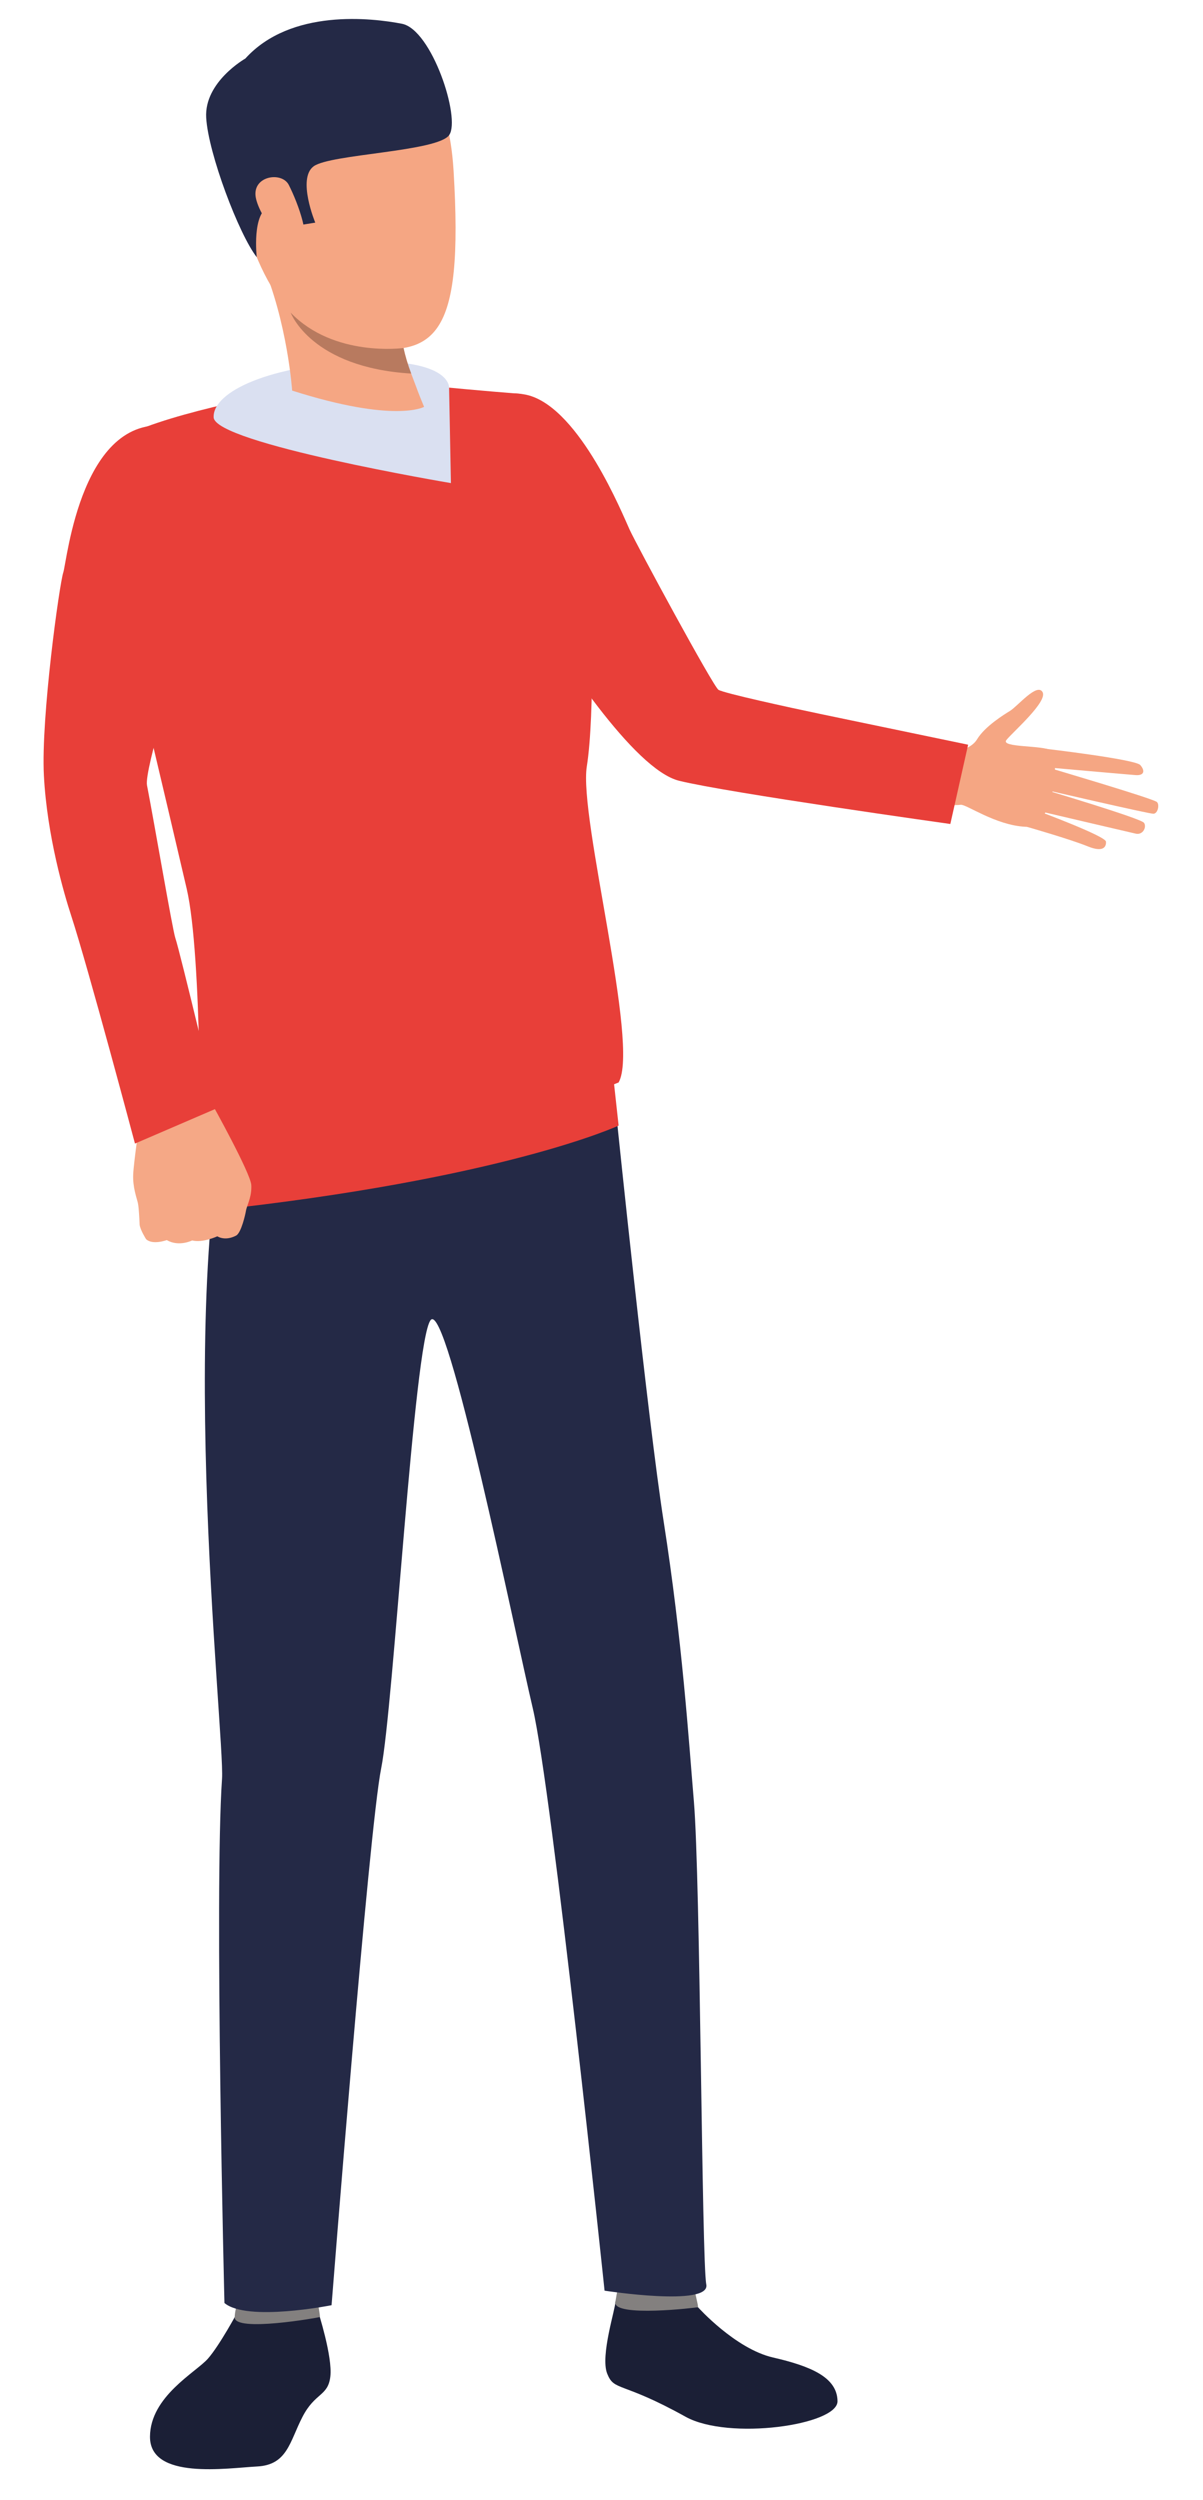 <?xml version="1.0" encoding="UTF-8"?> <!-- Generator: Adobe Illustrator 23.0.3, SVG Export Plug-In . SVG Version: 6.00 Build 0) --> <svg xmlns="http://www.w3.org/2000/svg" xmlns:xlink="http://www.w3.org/1999/xlink" version="1.1" id="Calque_1" x="0px" y="0px" viewBox="0 0 359 745.66" style="enable-background:new 0 0 359 745.66;" xml:space="preserve"> <style type="text/css"> .st0{fill:#F5A683;} .st1{fill:#E83F39;} .st2{fill:#1B1F36;} .st3{fill:#83807F;} .st4{fill:#242946;} .st5{fill:#DAE0F1;} .st6{fill:#B87A5F;} .st7{fill:#F5A886;} </style> <g> <path class="st0" d="M311.768,223.319c0,0,26.993,3.152,28.512,4.879c1.517,1.73,1.156,3.193-1.388,3.004 c-2.542-0.189-26.22-2.284-26.22-2.284s30.942,9.141,32.515,10.265c0.924,0.658,0.393,3.522-0.988,3.547 c-1.38,0.026-32.689-7.242-32.689-7.242s28.871,8.587,29.878,9.937c0.881,1.182-0.257,3.734-2.453,3.246 c-2.196-0.485-29.552-6.91-29.552-6.91s20.528,7.598,20.667,9.291c0.086,1.038-0.257,3.522-5.481,1.394 c-5.225-2.131-18.168-5.827-18.168-5.827L311.768,223.319L311.768,223.319z"></path> <path class="st0" d="M279.849,224.595c0,0,8.989,0.469,11.735-4.08c2.336-3.863,8.042-7.367,9.798-8.448 c2.346-1.448,8.078-8.457,9.733-5.642c1.657,2.816-8.919,11.972-10.782,14.309c-1.862,2.336,11.091,1.481,13.453,3.18 c2.361,1.7,1.076,23.135-7.811,22.701c-8.886-0.438-17.682-6.79-19.281-6.558c-1.598,0.235-6.497-0.058-6.497-0.058 L279.849,224.595L279.849,224.595z"></path> <path class="st1" d="M283.6,245.786c0,0-66.219-9.269-80.916-12.884c-6.794-1.672-15.74-11.051-24.244-22.077 c-2.802-3.631-5.552-7.439-8.169-11.214c-0.007-0.006-0.007-0.012-0.007-0.012c-10.431-15.064-18.609-29.503-18.609-29.503 s-30.834-36.137-6.089-52.247c0,0,7.503-1.274,12.342,0.118c15.28,4.396,27.811,35.282,29.977,40.001 c2.161,4.709,24.954,46.813,26.522,47.797c1.573,0.984,20.609,5.159,31.034,7.333c15.098,3.15,43.466,9.039,43.466,9.039 L283.6,245.786L283.6,245.786z"></path> <path class="st2" d="M71.027,689.387c0,0-5.444,10.161-9.004,14.196c-3.561,4.031-17.189,11.246-17.264,23.224 c-0.078,12.993,22.977,9.385,31.992,8.908c9.018-0.47,9.699-7.41,13.498-14.765c3.794-7.359,7.621-6.113,8.332-12.045 c0.713-5.934-3.676-19.518-3.676-19.518H71.027L71.027,689.387z"></path> <path class="st2" d="M208.283,688.201c0,0,11.113,12.406,22.393,15.004c11.28,2.597,19.17,5.913,19.256,13.031 c0.086,7.12-32.461,11.813-45.37,4.634c-19.266-10.708-21.224-7.481-23.359-12.833c-2.136-5.354,2.565-19.668,2.425-21.372 C183.457,684.559,208.283,688.201,208.283,688.201L208.283,688.201z"></path> <path class="st3" d="M207.035,682.267c0,0,1.468,5.812,1.248,5.934c-0.217,0.125-25.417,3.124-24.655-1.536 c0.617-3.784,1.502-7.896,1.502-7.896L207.035,682.267L207.035,682.267z"></path> <path class="st3" d="M94.593,685.464c0,0,1.055,5.543,0.851,5.677c-0.206,0.133-25.555,4.66-25.411,0.055 c0.114-3.652,2.337-7.919,2.337-7.919L94.593,685.464L94.593,685.464z"></path> <path class="st4" d="M184.123,334.376c0,0,9.165,89.005,13.931,119.477c5.573,35.625,7.462,65.061,9.018,83.498 c1.955,23.192,2.333,137.273,3.7,144.054c1.368,6.783-30.358,1.872-30.358,1.872s-15.609-149.061-21.432-173.759 c-5.419-23-25.538-122.014-30.484-115.736c-4.95,6.285-11.082,115.552-14.746,133.688c-3.663,18.138-14.806,160.14-14.806,160.14 s-25.25,5.028-31.967-0.657c0,0-3.055-122.375-0.721-156.381c0.889-12.96-15.187-155.392,5.427-212.733 C82.578,287.537,184.123,334.376,184.123,334.376L184.123,334.376z"></path> <path class="st1" d="M182.816,319.386l1.792,16.359c0,0-34.379,15.996-122.14,25.418l-0.226-14.804L182.816,319.386 L182.816,319.386z"></path> <path class="st1" d="M119.506,114.102c0,0,10.749,1.373,35.997,3.395c4.409,3.072,18.377,39.403,19.828,48.908 c1.448,9.507,2.228,46.908-0.213,62.202c-2.441,15.288,15.854,83.052,9.49,94.276c0,0-62.062,25.732-124.912,24.312 c0,0,0.687-61.972-3.977-82.068c-5.978-25.744-20.07-85.025-20.07-85.025s-5.08-46.596,1.375-49.944 c14.546-7.548,50.157-13.648,50.157-13.648L119.506,114.102L119.506,114.102z"></path> <path class="st5" d="M134.02,115.761c0,0,0.958-8.769-26.067-7.879c-27.025,0.889-44.514,8.858-44.196,16.606 c0.32,7.748,70.808,19.615,70.808,19.615L134.02,115.761L134.02,115.761z"></path> <path class="st0" d="M96.179,18.675c0,0,36.169-17.975,39.184,32.327c3.012,50.303-5.269,56.336-30.796,52.002 C79.042,98.675,73.58,67.308,68.724,52.457C63.868,37.606,84.099,22.181,96.179,18.675L96.179,18.675z"></path> <path class="st0" d="M126.556,121.36c0,0-8.599,4.948-39.375-4.85c0,0-1.333-20.237-9.115-38.435 c-7.782-18.201,42.13,20.86,42.13,20.86c-0.439,0.387-0.327,2.278,0.225,4.871c0.467,2.202,1.251,4.905,2.284,7.623 C125.03,117.542,124.525,116.465,126.556,121.36L126.556,121.36z"></path> <path class="st4" d="M76.62,76.719c0,0-1.54-13.358,3.887-15.187c5.427-1.826,9.123,5.595,9.123,5.595l4.45-0.719 c0,0-5.456-13.122-0.488-16.796c4.968-3.674,36.973-4.347,40.462-9.333c3.489-4.989-5.187-31.464-14.123-33.196 c-8.935-1.73-33.15-4.59-46.723,10.384c0,0-12.292,6.951-11.677,17.638C62.149,45.792,71.32,69.955,76.62,76.719L76.62,76.719z"></path> <path class="st6" d="M122.705,111.429c-29.719-1.779-35.864-17.911-35.956-18.164c12.917,13.418,33.672,10.541,33.672,10.541 C120.888,106.008,121.672,108.711,122.705,111.429L122.705,111.429z"></path> <path class="st0" d="M86.192,55.181c-2.135-4.232-11.469-2.668-9.759,4.22c1.711,6.891,10.631,16.826,13.532,14.473 C92.866,71.519,89.14,61.019,86.192,55.181L86.192,55.181z"></path> <path class="st7" d="M43.586,369.615c0,0-1.741-2.733-1.919-4.299c0,0-0.105-2.879-0.303-4.922 c-0.064-0.645-0.135-1.21-0.219-1.569c-0.35-1.5-1.568-4.684-1.397-8.521c0.17-3.827,2.138-17.305,2.138-17.305l11.783-0.357 l9.731-3.143c0,0,11.332,20.356,11.587,23.946c0.022,0.35,0.032,0.698,0.015,1.027c-0.077,3.06-1.422,5.3-1.645,6.903 c-0.086,0.587-1.333,6.371-2.903,7.187c-2.177,1.131-4.145,1.036-5.612,0.217c0,0-4.36,2.029-7.497,1.229 c0,0-3.962,2.001-7.578-0.107C49.767,369.901,45.519,371.478,43.586,369.615L43.586,369.615z"></path> <path class="st1" d="M51.793,127.311c4.156,0.806,9.961,9.469,10.215,28.456c0.27,20.373-4.74,29.997-6.536,35.093 c-1.792,5.095-12.484,38.829-11.603,43.381c2.295,11.843,7.649,43.236,8.455,45.565c1.379,3.986,12.511,50.731,12.511,50.731 l-24.56,10.577c0,0-13.93-52.365-19.056-68.061c-2.058-6.293-7.181-23.664-8.12-41.72c-0.904-17.416,4.665-57.277,5.782-60.568 C19.998,167.471,24.313,121.983,51.793,127.311L51.793,127.311z"></path> </g> </svg> 